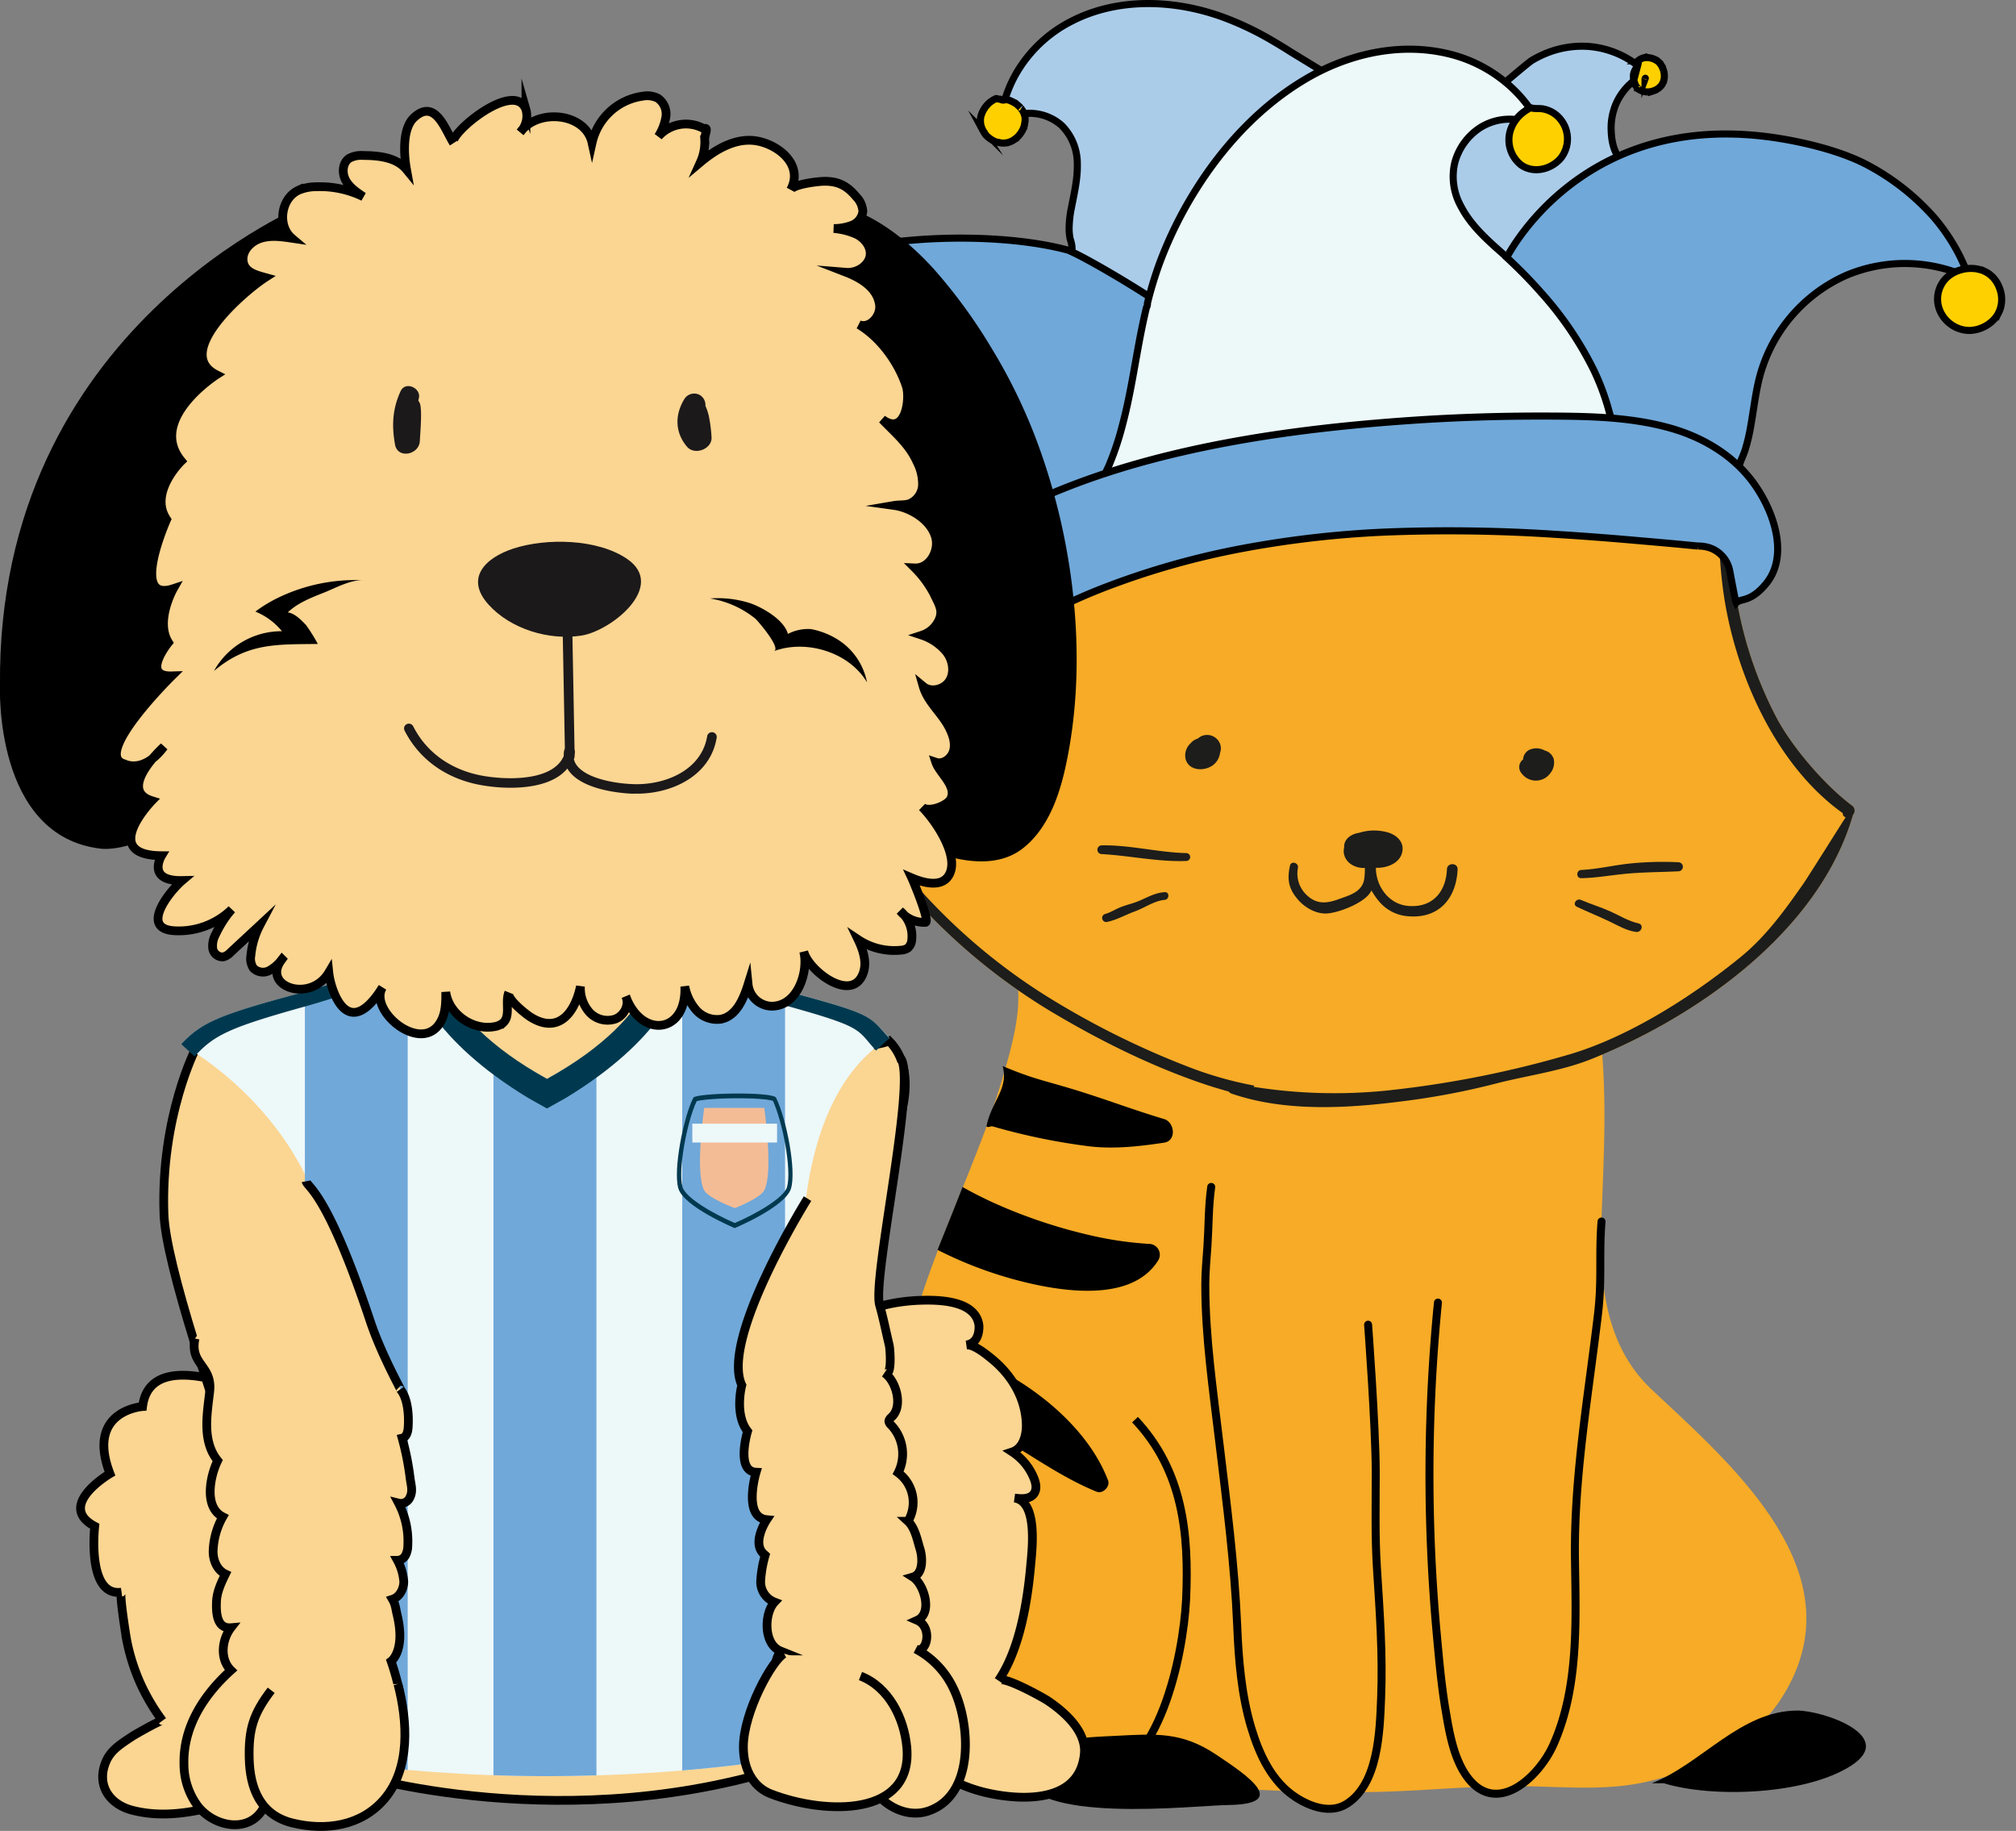 <svg xmlns="http://www.w3.org/2000/svg" width="568.64" height="516.29" viewBox="0 0 568.64 516.29"><rect x="0" y="0" width="568.64" height="516.29" fill="#808080" stroke="none"/><defs><style>.cls-1{isolation:isolate;}.cls-2,.cls-5,.cls-6{fill:#f7ab26;}.cls-3{fill:#1d1e1c;}.cls-4{fill:none;}.cls-10,.cls-11,.cls-12,.cls-13,.cls-5,.cls-6,.cls-8,.cls-9{stroke:#000;}.cls-5{stroke-linecap:round;stroke-linejoin:round;}.cls-5,.cls-6{stroke-width:2.25px;}.cls-10,.cls-11,.cls-12,.cls-13,.cls-6,.cls-8,.cls-9{stroke-miterlimit:10;}.cls-7{fill:#1d1d1b;}.cls-8{fill:#abcce9;}.cls-10,.cls-11,.cls-12,.cls-8,.cls-9{stroke-width:2px;}.cls-16,.cls-9{fill:#70a8d9;}.cls-10,.cls-15{fill:#edf8f9;}.cls-11{fill:#ffd000;}.cls-12{fill:#2a2036;}.cls-13{fill:#fbd592;stroke-width:2.47px;}.cls-14{fill:#e8e4b4;mix-blend-mode:multiply;}.cls-17{fill:#00394f;}.cls-18{fill:#f4bc95;}.cls-19{fill:#1c191a;}</style></defs><g class="cls-1"><g id="Capa_2" data-name="Capa 2"><g id="Capa_1-2" data-name="Capa 1"><path class="cls-2" d="M522.44,227.2c-7.69-5.72-16.77-16.34-21.22-24.58a111.78,111.78,0,0,1-12.42-41.56c-1.29-12.49-.9-25.17-1.66-37.72-.19-3.17-1.79-33.25-4.4-32.44a1.12,1.12,0,0,0-.14-2.18,1,1,0,0,0-1.21-.23C473.69,91.7,467.72,99,461.25,104c-6.17,4.77-10.55,11.82-16.66,16.59-19.73-6-42.14-7.61-62.63-8.29-10.06-.33-20.08,1-30.11,1.42-5.39.22-10.71.34-16.09,1-3.72.44-8.34,2.12-12.05,2.09a.7.7,0,0,0-.14,0,.76.76,0,0,0-.2-.12c-2-.78-5.62-5.58-6.95-7.12a89.56,89.56,0,0,0-6.55-7.07c-4.93-4.62-8.81-11.38-15.14-14.37a1.17,1.17,0,0,0-1.65,1.33c-5.61,10.45-11,21.37-14.54,32.7-4.38,13.91-6.3,28.91-9.25,43.18-2.82,13.7-11.4,21.7-19.6,32.26a170.78,170.78,0,0,1-12,14.54c-2,2.1-3.86,3.5-4.24,6.2.3-.07.6-.11.9-.17A141.6,141.6,0,0,0,260,255.74a169.89,169.89,0,0,0,35.84,29.13c13.68,8.22,28.61,15.7,43.75,20.81,2.28.77,4.64,1.48,7,2.13a1.45,1.45,0,0,0,.74.56c15.1,5.21,32.43,4.21,48.18,2.19a207.09,207.09,0,0,0,25.93-4.88c9.13-2.4,18.8-3.56,27.59-7.1,30.14-12.14,64.21-36.18,73.63-68.8,0,0,0,0,0,0A1.76,1.76,0,0,0,522.44,227.2Z"/><path d="M277.8,459.64c3.46-7.88-18.32-5.08-22.88-5.08-13.2,0-23.89.18-35.38-6.78-20.88-12.67-28.1-30.47-22.24-53.43,4.36-17.07,19.19-27.72,21.37-44.68,2.6-20.18-20.85-38.59-40.22-29.65-21.09,9.74-13.23,38.39,9.39,33.83,4,11.52-5.48,21.35-11.51,30.38-9.18,13.73-14,29-9.35,45.54,5.66,20.19,23.18,33.59,43.06,39,18.8,5.1,57,9.33,72.85-4Z"/><path class="cls-2" d="M256.64,452c.2.83.42,1.65.64,2.44a68.83,68.83,0,0,0,7.53,17.8c9.11,14.82,23.58,22.79,44.32,27,17.64,3.6,35.79,5.2,54,5.8,6.79.23,13.59.32,20.37.32h.24c11.07,0,21.94-1,32.9-1.44h0c2.86-.13,5.72-.22,8.61-.26h3.12c11.28.11,23.27,1.31,34.15-.82,2.38-.46,4.8-1.06,7.22-1.78h0c10.93-3.23,21.86-9,29.19-17.46h0a37.82,37.82,0,0,0,3.4-4.49c22.7-35-13.72-65.9-36.45-87.28-9.63-9.05-13.08-21.09-14-33.58v0a126.75,126.75,0,0,1-.18-13.78c.53-15.49,1.39-29.54.4-44.62-.11-1.8-.25-3.61-.43-5.44-1.15-12-3.71-10.65.15-12.6,8.94-4.51,24.39-31.47,28.12-41.25,7.19-18.9-1.79-41.39-5.55-60.55-3.49-17.84-2.49-12.38-8.38-26.69-5.73-14-2.92-.22-6.83-14.9-2.06-7.74.61,4.66-7.36,7.4-5.15,1.76-12.3-21-16.34-17.53-5.5,4.77-38.19-13.78-44.18-10.32-.13.08-66.72,9-66.87,9.12-3.74,2-10.48-3.41-22-12.1-12.81,10.71-12.71,16.89-17,35.12-3.06,13.14-14.72,8.16-14.72,65.68,0,15.45,5.9,34.07,12.32,48.18a54.53,54.53,0,0,1,2.67,7c1.87,6.29,1.94,11.85.72,18.68-.43,2.34-1,4.83-1.71,7.54A243.59,243.59,0,0,1,276,323.65c-2.28,5.89-4.69,11.8-7.05,17.72-5,12.38-9.76,24.85-12.91,37.51a125.54,125.54,0,0,0-3.16,17.54q-.33,3.1-.45,6.24C251.71,419.66,252.61,435.91,256.64,452Z"/><path d="M278.24,317.7c1.16.35.86-.32,2,0A177.57,177.57,0,0,0,307,323.22c7.08.88,14.33.06,21.35-1,3.57-.52,3-5.77,0-6.66-8.49-2.52-16.76-5.68-25.24-8.27-9.14-2.78-11.57-3-20.31-6.67C284.64,306.93,279.47,310.87,278.24,317.7Z"/><path d="M271.5,334.73c-2.28,5.9-4.69,11.8-7.05,17.72a113.35,113.35,0,0,0,22.1,8.47c11.54,3.08,32.53,6.92,40.2-5.61a3.05,3.05,0,0,0-2.6-4.54,99.65,99.65,0,0,1-16.88-2.49,146.3,146.3,0,0,1-23.37-7.52c-1-.43-3.21-1.36-5.16-2.29s-3.6-1.76-5.36-2.71C272.75,335.43,272.13,335.08,271.5,334.73Z"/><path class="cls-3" d="M253.26,305.63l.56.72c-.11-.14-.21-.29-.33-.43h0C253.37,305.75,253.28,305.66,253.26,305.63Z"/><path d="M252.88,396.42a43.91,43.91,0,0,1,17.55,3c13.82,5.54,25.15,15.63,38.87,21.22,1.8.72,3.91-1.46,3.23-3.22-5.75-15-21.21-27.18-35.57-33.49A57,57,0,0,0,256,378.88,125.54,125.54,0,0,0,252.88,396.42Z"/><path class="cls-4" d="M276.08,434.22v0Z"/><path d="M465.92,502.86c14.14-5.56,24.92-20.41,41-20.5,7.25,0,28.39,7.15,15.1,15.62-12.68,8.09-38.76,9.15-52.72,4.88Z"/><path class="cls-2" d="M416.77,502.86c-7-18.51-6.69-42.84-9.34-62.71-2.31-17.24-4.26-33.94-3.37-51.69,1.35-26.91,6.28-22.24,2.54-49.85-2.49-18.32-19.26-21.2-19.49-.85-.22,19.95-.22,5.83-.19,25.49.05,28.09-.42,56,1,84.53.51,10.11-.68,19-1.65,28.81-.44,4.43.06,10.72-1.08,15.06s-5.86,7.09-3,11.93c8.79-2.92,20.44.73,28.61-4.6a19,19,0,0,0,1.68,2.18Z"/><path class="cls-5" d="M451.73,344.46c-.76,9.91.18,16.25-1,26.14-2.72,23-6.81,45.87-6.49,69.12.24,17.28,1.13,36.12-6.08,52.26-4,9-15.79,20.19-24.09,9.41-4.08-5.3-5.3-13.08-6.38-19.47-1.24-7.4-1.85-14.87-2.54-22.33a492.93,492.93,0,0,1,.44-92.27"/><path class="cls-5" d="M385.89,373.55S388,401.67,388.05,415c0,9.07-.24,18.2.34,27.25.78,12.21,1.67,24.38,1.17,36.62-.38,9.32-.75,24.15-9.71,29.82-4.56,2.88-10.28.79-14.38-1.87-6.72-4.36-10.27-12.08-12.5-19.49-2.81-9.32-3.61-19.25-4-28.93-.73-17.19-2.95-34.24-5-51.31-1.76-14.83-4-29.86-4-44.82,0-3.65.36-7.29.61-10.93.37-5.56.27-11.12,1.06-16.64"/><path class="cls-6" d="M320.15,400.33c13.56,14.4,15.25,32.2,14.4,50.84-.84,16.1-7.62,48.3-25.42,50.84"/><path d="M346.33,509c-9.64.12-56.33,5.72-58.4-9.39-1.28-9.37,20.33-9.79,26.38-10.1,11.83-.61,19-1.24,28.8,5.32C351.72,500.6,364,508.77,346.33,509Z"/><path class="cls-7" d="M522.44,227.2c-7.69-5.72-16.77-16.34-21.22-24.58a111.78,111.78,0,0,1-12.42-41.56c-1.29-12.49-.9-25.17-1.66-37.72-.19-3.17-1.79-33.25-4.4-32.44a1.12,1.12,0,0,0-.14-2.18,1,1,0,0,0-1.21-.23C473.69,91.7,467.72,99,461.25,104c-6.17,4.77-10.55,11.82-16.66,16.59-19.73-6-42.14-7.61-62.63-8.29-10.06-.33-20.08,1-30.11,1.42-5.39.22-10.71.34-16.09,1-3.72.44-8.34,2.12-12.05,2.09a.7.7,0,0,0-.14,0,.76.76,0,0,0-.2-.12c-2-.78-5.62-5.58-6.95-7.12a89.56,89.56,0,0,0-6.55-7.07c-4.93-4.62-8.81-11.38-15.14-14.37a1.17,1.17,0,0,0-1.65,1.33c-5.61,10.45-11,21.37-14.54,32.7-4.38,13.91-6.3,28.91-9.25,43.18-2.82,13.7-11.4,21.7-19.6,32.26a170.78,170.78,0,0,1-12,14.54c-2,2.1-3.86,3.5-4.24,6.2.3-.07.6-.11.9-.17A141.6,141.6,0,0,0,260,255.74a169.89,169.89,0,0,0,35.84,29.13c13.68,8.22,28.61,15.7,43.75,20.81,2.28.77,4.64,1.48,7,2.13a1.45,1.45,0,0,0,.74.56c15.1,5.21,32.43,4.21,48.18,2.19a207.09,207.09,0,0,0,25.93-4.88c9.13-2.4,18.8-3.56,27.59-7.1,30.14-12.14,64.21-36.18,73.63-68.8,0,0,0,0,0,0A1.76,1.76,0,0,0,522.44,227.2Zm-13.67,21.85c-5.31,7.57-10.54,14.9-17.8,20.83-13.51,11-31.44,22.47-48.21,27.43a291.86,291.86,0,0,1-51.15,10.17,145.82,145.82,0,0,1-38-1c.07-.11.12-.23.2-.34a104.86,104.86,0,0,1-16.8-4.61,236.34,236.34,0,0,1-42.72-21.19,168.11,168.11,0,0,1-33.24-27.74,162.61,162.61,0,0,1-24.19-34.81c2-4.14,9.24-10.07,11.32-12.65,3.14-3.91,6.09-7.75,9.45-11.48,6.16-6.85,12.07-15.73,14.55-24.73,3.88-14,4.31-29.21,8.28-43.33,3.34-11.86,9.07-23.51,14.39-34.63,6,4,11.09,10.75,15.8,16.09,2.39,2.72,4.64,5.38,7.09,8,1.64,1.75,2.39,3.79,4.93,4.25a1.44,1.44,0,0,0,.92-.13s.07,0,.12,0c8.73.92,19.19-2,28.14-2.4,9.54-.36,19-1.55,28.59-1.35a319.2,319.2,0,0,1,63.82,8.08,1.37,1.37,0,0,0,1.6-.74c5.66-3.72,9.93-10,14.85-14.51,6.23-5.73,13.21-11.77,20.4-16.39,6.57,25.26,1.1,52.69,5.49,78.26,3.69,21.49,14.81,46.08,33.18,59.18a1.08,1.08,0,0,0,.83,1.15C520.55,230.44,509.81,247.57,508.77,249.05Z"/><path class="cls-7" d="M475.62,134.09c-.49-2-.75-4-1.22-6-.42-1.75-1.28-3.31-1.77-5s-.37-4.28-2.43-5.18-3.43.85-5.09,1.79c-1.5.85-3.25,1.15-4.76,2s-2.71,2-4.36,2.57a1.29,1.29,0,0,0,.68,2.49c2.25-.44,3.9-1.89,5.93-2.85,1.19-.57,2.52-.83,3.7-1.43.35-.17,2-1.48,2.2-1.47,1,0,.67,1.51.87,2.33.28,1.15.79,2.21,1.17,3.31,1,2.82.81,6,2.38,8.54A1.48,1.48,0,0,0,475.62,134.09Z"/><path class="cls-7" d="M313.06,125.2c-1.36-1.51-3.08-2.59-4.47-4.08a24.3,24.3,0,0,0-3.11-3.06c-2.24-1.68-5.58-4.16-8.59-3.73-2.15.3-3.48,2-4.4,3.83-1.6,3.2-2.15,6.47-4.22,9.5-.8,1.17,1,2.59,2,1.52a16.13,16.13,0,0,0,3.22-4.87c1.05-2.67,1.36-7.75,6-6.4,4.81,1.42,7.69,7,11.88,9.58C312.75,128.38,314.14,126.4,313.06,125.2Z"/><path class="cls-7" d="M438.26,214.08a3.52,3.52,0,0,0-2.51-2.43,4.85,4.85,0,0,0-4.53-.13,3.27,3.27,0,0,0-1.62,2.67l-.16.1a2.68,2.68,0,0,0-.26,3.78,5,5,0,0,0,8.08,0A4.78,4.78,0,0,0,438.26,214.08Z"/><path class="cls-7" d="M344.26,210.16a3.9,3.9,0,0,0-4.07-2.9,3.65,3.65,0,0,0-2.3,1,4.08,4.08,0,0,0-2.06,1.34,4.61,4.61,0,0,0-1.4,4.5c.92,3.19,4.92,3.43,7.34,1.92a5.12,5.12,0,0,0,2.36-3.72A3.67,3.67,0,0,0,344.26,210.16Z"/><path class="cls-7" d="M408.13,245.11c-.27,6.45-4.13,10.92-10.9,10.36-5.53-.46-9.14-5.58-9.14-10.76,2.91.12,6.51-1.13,7.35-4.13.94-3.35-1.92-5.52-4.85-6.06a14,14,0,0,0-7.17.31c-2,.29-3.94,1.42-4.27,3.44a5.22,5.22,0,0,0,0,.67,4.16,4.16,0,0,0-.1,1.62c.41,2.82,3.27,4.33,5.93,4.19a19.68,19.68,0,0,1-.25,3.54c-.84,3.41-4.34,4.24-7.22,5.3-3.17,1.15-6,1.48-8.73-1a8.3,8.3,0,0,1-2.68-7.85c.27-1.46-1.93-2.1-2.25-.62-.77,3.62-.51,6.22,2,9.25,2,2.5,5.49,4.57,8.82,4.19s8.9-2.58,11.24-5.11a6.31,6.31,0,0,0,.94-1.35,18.44,18.44,0,0,0,2,2.92,11.75,11.75,0,0,0,8.44,4.36c8.65.71,13.51-5.15,13.85-13.26C411.16,243.21,408.21,243.22,408.13,245.11Z"/><path class="cls-7" d="M473.51,243.15a92.39,92.39,0,0,0-13.72.35c-4.6.47-9.15,1.6-13.77,1.82-1.48.08-1.5,2.35,0,2.32,4.15-.07,8.32-.84,12.43-1.23,5-.48,10-.47,15.06-.71A1.28,1.28,0,0,0,473.51,243.15Z"/><path class="cls-7" d="M462.16,260.39c-2.87-.65-5.23-2.15-7.88-3.35s-5.61-2.1-8.38-3.28c-1.3-.56-2.46,1.32-1.13,1.94,3,1.42,6.1,2.67,9.12,4.1,2.52,1.19,4.8,2.62,7.6,3C463,263,463.78,260.76,462.16,260.39Z"/><path class="cls-7" d="M334.7,240.57c-8-.17-16.05-2.36-24.05-2.18a1.23,1.23,0,0,0,0,2.45c8.06.43,16,2.26,24.05,1.94A1.11,1.11,0,0,0,334.7,240.57Z"/><path class="cls-7" d="M328.52,251.58c-2.81.17-5,1.57-7.56,2.6-1.61.64-3.3,1-4.91,1.65s-2.78,1.47-4.33,1.91a1.15,1.15,0,0,0,.61,2.22c2.66-.56,5.17-2,7.75-2.95,2.79-1,5.48-3,8.44-3.25C329.89,253.62,329.93,251.5,328.52,251.58Z"/><path class="cls-8" d="M417.81,29c-3.21,1.29-9.14,14.73-10,18-2,7.66,2.74,16.4,8,21,2.08,1.82,7,4.15,9,6,0-.06,7.58-5.11,8.18-6,.43-.66.88-1.3,1.32-1.94-1.7-.44,15.47-18.7,15.63-18.33,2.11-1.28,4.3-2.46,6.53-3.57-1.42-1.91-1.91-4.78-2-7A17.35,17.35,0,0,1,456,28.86a16.94,16.94,0,0,1,8.4-8.21,25.86,25.86,0,0,0-16.72-7.58,26.8,26.8,0,0,0-10.82,1.66A29.74,29.74,0,0,0,432.14,17C430.9,17.68,417.81,29,417.81,29Z"/><path class="cls-9" d="M260.72,153.12c0,.82,0,1.64.07,2.46,0,.37.08.74.13,1.11,0,0,.05.31.07.42s0,.22,0,.22a25.08,25.08,0,0,1,.82,2.81,1.1,1.1,0,0,0,0,.18,88.82,88.82,0,0,1,9.79-6.84c10.4-6.47,34.51-15.62,46-19.76.18-.5,1.9-2.21,2.15-2.7.44-.86-.66-.51-.27-1.39,6.6-14.65,8.79-26.87,12.29-42.38.09-.39.19-.76.28-1.14a93,93,0,0,0-28.84-15c-19.18-5.91-53.85-5.17-72.58,2a79.68,79.68,0,0,0-24.8,14.71c-5.14,4.63-9.55,10.2-12,16.62a27.28,27.28,0,0,1,16-3.38,49.84,49.84,0,0,1,12.83,3A93.83,93.83,0,0,1,234,108.83c7,3.56,13.65,8.19,18.63,14.36a37.25,37.25,0,0,1,8.24,19.95C261.14,146.46,260.75,149.8,260.72,153.12Z"/><path class="cls-8" d="M303.87,46.15c.12,4.15-.84,8.15-1.61,12.19a30.31,30.31,0,0,0-.7,6.08,14.62,14.62,0,0,0,.3,3,8.5,8.5,0,0,1,.52,3.53.24.24,0,0,1,0,.09c6,2.78,21.75,12.19,27,16.22a116.33,116.33,0,0,1,18.39-37.69c7.94-10.75,17.85-20.31,29.57-26.83-1-.62-12-7.32-13.1-8-2-1.28-4-2.49-6-3.65A85.76,85.76,0,0,0,345.41,5C331.62-.15,315.33-.87,302,6.1a37.72,37.72,0,0,0-15,14,34.73,34.73,0,0,0-3.92,9.37,32.85,32.85,0,0,0-.86,5.11A13.88,13.88,0,0,1,287,32.4a13.56,13.56,0,0,1,12.48,3A15.17,15.17,0,0,1,303.87,46.15Z"/><path class="cls-10" d="M337.1,53.83A113,113,0,0,0,327,74.41a108.71,108.71,0,0,0-3.35,11.09,2.15,2.15,0,0,1-.29,1.24c-.79,3.32-1.48,6.66-2.1,10-1.44,7.72-2.62,15.5-4.65,23.1a82.11,82.11,0,0,1-3.73,11.23c-.68,1.56-1.46,3.09-2.28,4.59a250.31,250.31,0,0,1,24.19-6.54c23.91-5.24,48.43-7.9,72.86-9.14,12.89-.65,25.84-.91,38.74-.51,3.66.12,7.35.32,11,.69-.18-.72-.32-1.45-.5-2.1a75.63,75.63,0,0,0-11-22.58A126.19,126.19,0,0,0,429,76.14c-5.84-5.58-13.15-10.63-16.94-18A17.2,17.2,0,0,1,410.31,46a17,17,0,0,1,7.19-10,15.64,15.64,0,0,1,12.19-1.9,17.52,17.52,0,0,1,5.07,2.21,40.53,40.53,0,0,0-3.16-5.61,37.17,37.17,0,0,0-6.2-6.88,39.67,39.67,0,0,0-17.12-8.72c-14.08-3.3-28.88.32-41,7.78C354.89,30.45,344.72,41.58,337.1,53.83Z"/><path class="cls-11" d="M194.1,103.79l-.2-.15c-1.18.55-2.49.33-3.77.57a10.34,10.34,0,0,0-7.17,5.48,9.65,9.65,0,0,0,2,10.57,9,9,0,0,0,10.74,1.87,9.42,9.42,0,0,0,5.48-9.46,10.89,10.89,0,0,0-2.31-5.4C197.54,105.57,195.86,104.87,194.1,103.79Z"/><path class="cls-11" d="M460.85,22.48a1.23,1.23,0,0,0,0,.21c.1.34.21.67.33,1l0,.12.06.12.27.43.3.4c-.32-.44,0,0,.07.06s.33.3.5.45c0,0,0,0,0,0l0,0a6,6,0,0,0,.62.32l.27.11c.33.08.66.15,1,.21h.26l.53,0,.48-.06.33-.06a11.93,11.93,0,0,0,1.14-.41l.28-.16a2.9,2.9,0,0,0,.29-.19c.14-.09.27-.2.4-.3l.24-.21a5.93,5.93,0,0,0,.47-.53,1.28,1.28,0,0,0,.12-.19c.16-.28.3-.56.43-.85,0,0,0,0,0,0a.11.11,0,0,0,0-.06c0-.18.09-.35.13-.53s.05-.35.08-.53a.15.15,0,0,0,0-.06v0c0-.43,0-.84-.08-1.27a.17.17,0,0,0,0-.08v0c-.05-.18-.09-.36-.14-.53s-.21-.57-.33-.85a.31.31,0,0,0,0-.07l0-.05c-.1-.16-.19-.32-.29-.47s-.28-.4-.42-.59l0-.05-.05-.05c-.27-.25-.54-.49-.82-.72l0,0-.06,0c-.2-.1-.38-.22-.58-.32l-.47-.19-.4-.12c-.29-.07-.58-.11-.88-.17l-.12,0h-.13c-.22,0-.44,0-.66,0l-.4.07a6,6,0,0,0-.71.26l-.3.16-.38.27s0,.05-.15.15a2.42,2.42,0,0,1-.13,1.18c.09-.26.08-.24,0,.06,0,0,0,0,0-.06s-.07.21-.13.36a1.82,1.82,0,0,1-.37.61l-.14.21c-.13.25-.25.49-.36.75l-.13.41-.09.49,0,.27c0,.16,0,.32,0,.48S460.82,22.26,460.85,22.48Z"/><path class="cls-11" d="M440.29,44.55a8.78,8.78,0,0,0,0-10.74,8.22,8.22,0,0,0-4.88-3.06c-1.15-.26-2.37,0-3.49-.32l-.18-.06a14.55,14.55,0,0,0-1.88,1.15,10.57,10.57,0,0,0-3.79,5.09,9,9,0,0,0,3,9.93C432.7,49.06,437.63,47.72,440.29,44.55Z"/><path class="cls-9" d="M545.61,61.41a66.68,66.68,0,0,0-18.4-14.63c-7.37-4.06-17.79-6.54-25.4-7.76C446.16,30.09,425.16,72.36,425,72.59c3.34,3.14,6.58,6.37,9.62,9.84a96.35,96.35,0,0,1,15,22.08,68.29,68.29,0,0,1,4.38,12,11.07,11.07,0,0,1,.63,3.46c6.82,1.1,22.49,3.93,28.72,7.07a47.93,47.93,0,0,1,7.18,4.45,15.81,15.81,0,0,1,.63-1.87c.38-.89.76-1.78,1.06-2.7a50.19,50.19,0,0,0,1.51-6.27c.78-4.22,1.25-8.5,2.19-12.69A43.48,43.48,0,0,1,521,77.54a42.65,42.65,0,0,1,34.38.79,58.24,58.24,0,0,0-2.48-5.89A55.17,55.17,0,0,0,545.61,61.41Z"/><path class="cls-9" d="M471,120.68c-10.93-3.06-22.4-3.3-33.69-3.35-13-.06-26.08.32-39.09,1.21-22.58,1.55-45.29,4.25-67.33,9.54-20.76,5-41.1,12.43-59.07,24.1-4.34,2.82-8.65,5.83-11.93,9.88a20.69,20.69,0,0,0-4.37,14.61,66.63,66.63,0,0,0,1.22,8.76,50,50,0,0,0,1.87,7.73c1.39,3.92,4.62,7.85,9.11,7.66l.57-1.4c.82-1.94,1.7-3.86,2.63-5.74.35-.7.73-1.37,1.13-2l-.77.52c-1,.67-2.19,1.56-3.44,1.14a1.56,1.56,0,0,1-1.2-1.36c0-1.43,1-2.3,2-3.08s1.88-1.35,2.83-2c1.85-1.29,3.72-2.56,5.65-3.72a38.3,38.3,0,0,1,6.13-3.18,157.83,157.83,0,0,1,29.3-14.71,222.75,222.75,0,0,1,38.51-10.75,285.3,285.3,0,0,1,41.74-4.58,457.16,457.16,0,0,1,45.79.71c7.75.47,15.49,1.07,23.22,1.75q5.67.49,11.32,1l5.76.56a10.18,10.18,0,0,1,3.41.52l0,0a8.55,8.55,0,0,1,5.58,6.42c.74,3.84,1.6,8.6,1.85,9.09,1.16-1.39,4,0,8.44-5.43,6.1-7.44,2.67-19.05-2.62-27C489.92,129,480.81,123.41,471,120.68Z"/><path class="cls-11" d="M562.46,78.57l-.12-.15a8.5,8.5,0,0,0-.68-.66c-.2-.18-.4-.35-.61-.51l-.36-.25a13.6,13.6,0,0,0-1.62-.81l-.16-.07-.13,0-.77-.2c-3.73-.84-8.34.7-10.3,4.11a8.42,8.42,0,0,0-1,6.1,9.09,9.09,0,0,0,3.44,5.24,9,9,0,0,0,5.38,1.82A9.85,9.85,0,0,0,561,91.33a9,9,0,0,0,2.09-2.06s.35-.54.34-.52a6,6,0,0,0,.3-.56,7.51,7.51,0,0,0,.34-.77,2.85,2.85,0,0,0,.14-.41,8.71,8.71,0,0,0-.23-5.79A8.55,8.55,0,0,0,562.46,78.57Z"/><path class="cls-12" d="M464,22.23s0,0,0,.06C464.11,22,464.12,22,464,22.23Z"/><path class="cls-11" d="M287.85,30.39l-.32-.32c-.32-.32-.67-.59-1-.88l-.07-.06-.07,0-.58-.34c-.33-.17-.68-.31-1-.47h0l-.32-.09c-.22-.06-.43-.11-.65-.15l-.18,0a1.59,1.59,0,0,1-1.49-.09,5.82,5.82,0,0,1-1.12-.19l-.09,0-.41.19a9.48,9.48,0,0,0-1.27.82,7.73,7.73,0,0,0-2.6,4c-.06.26-.1.53-.14.8a.37.37,0,0,0,0,.08v.07a9.71,9.71,0,0,0,.08,1.21c0,.08.07.38.09.42.06.22.13.43.21.64l.16.42a.55.55,0,0,1,.05.13l.07.11A14.52,14.52,0,0,0,278,38l0,0,.06.06.4.41a12.09,12.09,0,0,0,1,.78l.33.21a4.82,4.82,0,0,0,.5.27c.23.13.48.22.72.34l.11,0,.1,0c.45.1.88.19,1.33.26h.67c.23,0,.45,0,.68-.07H284l.11,0c.36-.12.72-.24,1.07-.38l.36-.18c.2-.11.38-.23.57-.36s.36-.26.54-.4l.07,0,.07-.08c.26-.28.53-.54.76-.83.07-.07.39-.53.39-.52s.16-.24.23-.37a9.4,9.4,0,0,0,.51-1c0-.07.12-.33.15-.4s.07-.25.1-.37c.1-.39.11-.8.21-1.17v-.29c0-.22,0-.45,0-.67,0-.06-.05-.32-.06-.42s-.07-.27-.11-.4a8.78,8.78,0,0,0-.33-.85c-.06-.1-.15-.28-.18-.32-.12-.19-.24-.38-.37-.56S287.35,29.89,287.85,30.39Z"/><path class="cls-13" d="M91.94,482c9-23.6,9.49-52.86-5.83-74.49C80,399,71.22,391.76,60.75,389.11c-8-2-19.18-3.11-20.53,7.52,0,0-16.08,1.09-9.21,18.92,0,0-15.32,9-4.29,14.84,0,0-2.33,19.94,7.56,18.59-.74.1,1.3,12.74,1.46,13.53a56.46,56.46,0,0,0,3.84,12.15,57.5,57.5,0,0,0,6.24,10.56c-.26-.36-7.93,4-8.58,4.46-2.84,1.9-5.82,3.67-7.22,6.78-3,6.59.61,12.28,7.25,14,7.61,2,15.58.95,23.08-1,5.8-1.49,13-2.56,17.55-6.39C85.09,497,87.53,489.85,91.94,482Z"/><path class="cls-13" d="M276.12,373.69c-1-7.18-11.82-7.19-16.9-7-7.26.3-15.3,2.08-21.27,6.5-11.22,8.3-13.78,24.37-13.47,37.29a139.25,139.25,0,0,0,4.29,29.89c3,12.29,7.32,24.38,13.86,35.28,8.05,13.43,19.7,26.25,35.61,29.89,10.4,2.37,26.32,2.74,27.62-11,.6-6.36-5.66-11.86-10.49-15.06-1.29-.85-12.65-7.18-13.75-5.56,6.05-8.84,8.21-22.41,9.13-32.88.38-4.22,2-17.71-4.6-18.61,2,.27,4.3.38,5.46-1.18.94-1.25.61-3,0-4.45a16.06,16.06,0,0,0-6.07-7.37c3-1,4-4.63,3.94-7.72-.18-7.31-4-13.81-9.63-18.44-1.41-1.16-5.17-4.29-7.28-4C276.63,378.72,276.12,373.69,276.12,373.69Z"/><path class="cls-13" d="M99.52,281.51S78.46,301,80.62,314l.63,2.17s-32.26-28.36-26-20.58c0,0-10,19.25-9,46.84S98.69,499.93,98.69,499.93s61.43,19.33,126.87-3c0,0,40.82-58.87,12.1-151.37,0,0,28.49-36.28,13.15-52,0,0-18.15,8.1-55.06-13.91Z"/><path class="cls-14" d="M108.43,401.65l-.24-.47A1.23,1.23,0,0,0,108.43,401.65Z"/><path d="M196.43,366a6.83,6.83,0,0,1-1.21-1.19c-.17-.22-.32-.44-.47-.67s-.22-.43-.36-.75c0-.16-.18-.46-.24-.69a6.75,6.75,0,0,1-.14-.76,8,8,0,0,1,0-1.55c.08-1.74,1.41-3.63,2.29-5.06a7,7,0,0,1-6.29-1.07,5.63,5.63,0,0,1-.46-.43,6.19,6.19,0,0,1-1.51-5.17,5.72,5.72,0,0,0-.08,6.32,7.09,7.09,0,0,0,.54.72,6.35,6.35,0,0,0,.62.65,6.64,6.64,0,0,0,1.51,1,7.25,7.25,0,0,0,1.3.49,7.54,7.54,0,0,0-.55,2.27,6.83,6.83,0,0,0,.16,2.25,11.12,11.12,0,0,0,.33,1.08,8.63,8.63,0,0,0,.53,1,10.08,10.08,0,0,0,.66.86,8.3,8.3,0,0,0,.79.78,7.24,7.24,0,0,0,1.87,1.1,6,6,0,0,0,4.07.22A7.88,7.88,0,0,1,196.43,366Z"/><path class="cls-4" d="M261.62,355.45c.15-.37.29-.74.44-1.12Z"/><path class="cls-15" d="M224.91,280.33c-22.24-6-34.14-13.1-38.28-13.1,0,0,1.48,18.79-32.34,37-33.83-18.22-32.35-37-32.35-37-4.14,0-16,7.11-38.28,13.1S56.8,288.42,51.1,294.41c7.77,4.5,43.41,27.13,43.41,73.18S73.83,493.37,73.83,493.37s34.66,7.49,80.19,7.49c48.11,0,80.72-7.49,80.72-7.49s-8.61-89.6-8.61-135.65,17-60.46,24.75-65C245.19,286.78,247.16,286.32,224.91,280.33Z"/><path class="cls-16" d="M86,495.55c7.14,1.13,17.06,2.49,29,3.55V269.35a260.1,260.1,0,0,1-29,10.31Z"/><path class="cls-16" d="M168.23,500.63V295.27a102.49,102.49,0,0,1-13.94,9,99.94,99.94,0,0,1-15.1-9.84V500.59c4.79.17,9.73.27,14.83.27C158.94,500.86,163.65,500.77,168.23,500.63Z"/><path class="cls-16" d="M221.43,279.32c-13.78-4-23.24-8.18-29-10.43V499.26c12-1,21.86-2.31,29-3.45Z"/><path class="cls-17" d="M148.84,309.53l5.43,3.06,5.46-3.06c26.59-16.19,32.85-32.18,34.28-39.61-3.93-1.63-6.62-2.69-8.17-2.69,0,0,1.44,18.79-31.55,37-33-18.22-31.56-37-31.56-37-1.55,0-4.24,1.06-8.17,2.69C116,277.35,122.24,293.34,148.84,309.53Z"/><path class="cls-17" d="M54.89,297.9c5.5-6,9.63-8.09,31.13-14.08,20.49-5.71,31.82-12.36,36.31-13a15.27,15.27,0,0,1-.39-3.61c-4.14,0-16,7.11-38.28,13.1S56.8,288.42,51.1,294.41Z"/><path class="cls-17" d="M222.55,283.82c21.5,6,19,6.45,24.55,12.44l3.78-3.49c-5.69-6-3.72-6.45-26-12.44s-34.14-13.1-38.28-13.1a14.62,14.62,0,0,1-.39,3.61C190.73,271.46,202.06,278.11,222.55,283.82Z"/><path class="cls-17" d="M218.91,309.56c-.85-1.79-22.66-1.39-23.36,0-2.79,5.54-5.72,20.38-4.21,25.57s15.89,11.18,15.89,11.18,14.37-6,15.89-11.18S221.88,315.77,218.91,309.56ZM222,334.72c-.95,3.24-9.37,7.86-14.75,10.16-5.37-2.3-13.79-6.92-14.74-10.16-1.35-4.61,1.26-18.52,4-24.2,1.1-.37,5.5-.82,11.79-.82,5.88,0,8.94.42,9.73.74C220.82,316.62,223.35,330,222,334.72Z"/><path class="cls-18" d="M215.56,335.68c-1.2,2.25-8.27,5-8.27,5s-7.39-2.7-8.65-5c-2.71-5,0-23.26,0-23.26h16.92S218.23,330.68,215.56,335.68Z"/><rect class="cls-15" x="195.28" y="316.87" width="23.9" height="5.31"/><path class="cls-13" d="M227.78,338s-24.68,39.48-18.54,52.6c0,0-2.18,8.14,1.62,13,0,0-3.41,11.3,2.41,11.55,0,0-3.84,12.72,3,13.38,0,0-4.67,6.95-.44,10a33,33,0,0,0-1.27,7.31,6.1,6.1,0,0,0,3.92,5.93c-3,3.19-3.15,11.86,1.63,13.78a12,12,0,0,0-1.5,4.09c-1.27,6.39-8,14.76-1.61,16.89a74.84,74.84,0,0,0,24.08,3.71,50.69,50.69,0,0,0,4.49,12.94c2.82,5.56,9.8,9.63,16.13,7.56,13.4-4.37,12-24.78,7.24-34.55A24.24,24.24,0,0,0,258.29,465c3.19,1.59,4.87-6.18.44-8.09,4.44-2,1.91-10.21-1.22-12.2,3-.89,2.7-5.63,2-7.89-.78-2.5-1.41-6-3.4-7.83a10.39,10.39,0,0,0-2.77-13.68,11.82,11.82,0,0,0-2-13.47,1.8,1.8,0,0,1-.62-1c0-.56.49-1,.89-1.37,3.14-3.05,1.14-10.16-2.15-12.33,2.35,1.55,1.53-7.06,1.39-7.64-.91-3.84-1.67-7.7-2.75-11.5-2.1-7.41,10.43-63.1,6-69.51"/><path class="cls-13" d="M55,377.46c-1.54,7.45,5,7.48,4.14,15C58.38,399,57,406.45,61.4,411.88c-2.09,4.26-4,13.09,1.44,15.84a20.73,20.73,0,0,0-2.72,9.58c-.08,2.5,1,5.41,3.47,6.56-1.21,2.48-2.43,5.06-2.53,7.82S61,459.36,65.15,459c-2.57,3.32-3.23,8.84,0,12-7.66,6.92-13.51,15.92-13.26,26.43a19.87,19.87,0,0,0,4,12c4.88,6.06,15.11,7.71,18.79-.31l37.32-12.32s4.79-9.45-1.67-28.34c0,0,4.14-3,1.67-13.17-.42-1.73-.4-2.76-1.3-4.3,2-.64,3.19-2.91,3.19-5a14.9,14.9,0,0,0-1.79-6,2.61,2.61,0,0,0,2.29-1.42,6,6,0,0,0,.64-2.71,23.25,23.25,0,0,0-2.61-12,2.75,2.75,0,0,0,3.16-1.52c1-1.86.32-3.67.09-5.58a78,78,0,0,0-2.23-11.21c1.18-.28,1.59-1.71,1.68-2.9.24-3.27,0-8.16-2.17-10.84,1,1.52-5.22-9.34-8.51-19.21-12.3-36.9-17.77-37.73-18.1-39.49"/><path class="cls-13" d="M76.49,476.64c-5.07,6.66-6.38,11-6.2,19.15.19,8.53,3.14,16.06,12.23,18.28,9.35,2.28,19.36.85,25.85-6.71,7.48-8.72,6.57-22.13,3.87-32.48"/><path class="cls-13" d="M242.71,472.63c8,3.09,12.3,11.89,13.06,20,1.84,19.45-22.38,19.34-38.34,13.23-4.46-1.71-7.75-6.32-7.75-13.22,0-9.88,8.22-24.68,11.51-26.33"/><path d="M87,57.27s-88,34.94-87,136c0,0-1.87,42.73,28.62,46.07,0,0,44,5.27,45.1-97Z"/><path d="M263.36,75.82a148.81,148.81,0,0,1,16.31,22.34,153.78,153.78,0,0,1,14,29.59c9.65,27.53,13.13,60,6.86,88.57-1.82,8.29-5,17.36-11.95,22.85-10.77,8.51-28.41.58-38.67-5.26-19.19-10.95-30.27-29.7-31.87-51.26a103.73,103.73,0,0,1,2.87-31.39c2.74-11.62,8.16-22.68,9.57-34.52,2.41-20.21,4.67-41.51-3.51-60.22,0,0,8.33.81,9.4,1.12C246.89,60.62,255.82,67.55,263.36,75.82Z"/><path class="cls-13" d="M248.09,86c.39,3.19-2.82,6.8-5.82,5.54,6.13,3.67,11.19,10.69,13.36,17.35,1.13,3.47-.16,14.25-6.77,9.36,3.78,3.94,7.56,7,9.81,12a13.71,13.71,0,0,1,1.54,6.51,5.94,5.94,0,0,1-3.65,5.26c-1.39.47-2.91.26-4.36.51,4.75.66,10.26,4.09,11.66,8.8,1.17,3.93-1.63,9-5.79,8.82a29.89,29.89,0,0,1,5.35,7.25c1.26,2.73,2.67,4.57,1.49,7.33a8,8,0,0,1-4.83,4.39,15.19,15.19,0,0,1,7,4.85c1.68,2.31,2.23,5.56.76,8s-5.21,3.44-7.42,1.61c1.3,4.51,5.38,7.59,7.42,11.81,1,2,1.69,4.23,1.12,6.35s-2.9,3.9-5,3.2c1,3.05,6,6.68,4.22,10.32-.93,1.91-6.33,4-8.1,2.31,3.67,3.59,11.1,14.36,7.32,19.61-2.14,3-6.82,1.83-10.22.38.47,1,5.26,12.47,3.84,12.54a8.82,8.82,0,0,1-7.13-3.23,9.22,9.22,0,0,1,3.28,8.11,3.36,3.36,0,0,1-1.09,2.35,3.87,3.87,0,0,1-1.95.61,18.37,18.37,0,0,1-12.1-3c1.41,2.94,2.54,6.31,1.48,9.38-3.07,8.86-15.48-.55-16.81-6,1.43,5.79-1.81,15.63-9.26,15.41a6.85,6.85,0,0,1-6.43-6.16c-1.31,4.19-3.38,9.05-7.76,9.84a7.83,7.83,0,0,1-6.85-2.55,14.11,14.11,0,0,1-3.24-6.7c.58,13.39-12.26,14.79-16.65,2.82,1.1,2.38-.47,5.45-3,6.39a6.94,6.94,0,0,1-7.27-1.94,10.28,10.28,0,0,1-2.52-7.28c-1.54,7.4-6.22,13.71-14.25,8.54-1.21-.78-6.67-5.07-5.95-6.84-1.13,2.78.61,6.57-1.62,8.59a5,5,0,0,1-2.48,1.07c-6.19,1.13-12.85-3.62-13.68-9.76,0,2.82,0,5.77-1.38,8.25-5.23,9.72-20.57-3-16.46-9.58-1.56,2.5-5.08,7.66-8.74,7-4-.7-6.09-8-6.42-11.18-5.21,8.8-19.23,3.9-13.18-3.75a11.06,11.06,0,0,1-3.6,3.21,3.85,3.85,0,0,1-4.49-.68,4.87,4.87,0,0,1-.71-3.56,23.07,23.07,0,0,1,2.56-8.6L65,268.59a4.21,4.21,0,0,1-2,1.24A2.8,2.8,0,0,1,60,267.45a6.68,6.68,0,0,1,.83-4,29.7,29.7,0,0,1,4.52-7,21.45,21.45,0,0,1-16.37,6c-9.57-.69-1.05-11.22,2.4-14.15-10.22.22-5.82-7-5.82-7-17.7-.11-2.72-15.5-2.72-15.5-10.08-3.12,3.39-15.24,3.39-15.24-5.79,7.77-11.11,4.86-11.11,4.86-9.43-2.42,13.34-24.83,13.34-24.83-8.86.28-.95-9.41-.95-9.41C43.71,175.11,48.88,166,48.88,166,36.44,170.11,47,146.49,47,146.49,41.89,138.91,51.14,130,51.14,130c-9.7-11.8,9.91-24.32,9.91-24.32C48.5,99.41,69,82,74.8,78.25c-2.69-.75-6-1.55-6.24-4.85-.22-2.86,2.27-5.37,5.07-6.22s5.8-.43,8.69,0c-4.16-3.52-3.1-11.22,1.86-13.52a12.76,12.76,0,0,1,5-1,27.93,27.93,0,0,1,13.31,2.81c-1.92-1.28-3.91-2.64-5-4.66s-.91-4.88,1-6.16a7.07,7.07,0,0,1,4-.8c3.78,0,8,.43,10.83,2.66a8.23,8.23,0,0,1,1.34,1.3c-.73-4-1.28-11.55,2.14-14.68,6-5.53,8.79,3.57,11.14,7.22-1.58-2.45,17.18-18.14,20.4-9.46a6.57,6.57,0,0,1-1.58,6.37c4.93-6.76,18.37-5.51,20.24,3A17,17,0,0,1,181.3,27.12a6.7,6.7,0,0,1,4.22.56,5.39,5.39,0,0,1,2.31,5.21,14.69,14.69,0,0,1-2.12,5.57,10.42,10.42,0,0,1,12.85-2.16c1.44-.57.15,1.58.22,3.1a13.74,13.74,0,0,1-1.2,6.32c4.57-3.84,10.48-7.26,16.61-5.83s12.39,7,8.82,13.64c.85-1.58,7.57-2.36,9.26-2.4,4-.1,6.61,1.16,9.25,4.36a6.39,6.39,0,0,1,1.86,4.13,4.81,4.81,0,0,1-3.06,3.89,14.46,14.46,0,0,1-5.15.93,19.58,19.58,0,0,1,6.65,1.74c2,1.1,3.68,3.13,3.64,5.39-.07,3.16-3.57,5.48-6.78,5.22C242.85,78.41,247.49,81.15,248.09,86Z"/><path d="M77.3,169.13a50,50,0,0,1,25.08-5.51c-3.61-.14-7.83,2.24-11.12,3.54-3.5,1.38-7.36,2.9-10.1,5.54,2,.22,3.89,2.23,5.18,3.58a50,50,0,0,1,3.31,5.31c-11.64.15-19.82-.37-29.3,7.61A21.78,21.78,0,0,1,79.53,178a18.85,18.85,0,0,0-7.5-5.54A40.13,40.13,0,0,1,77.3,169.13Z"/><path d="M221.87,177.76a5.14,5.14,0,0,1,.37,1,12.32,12.32,0,0,1,6.5-1.36,21.78,21.78,0,0,1,7,2.61,18.33,18.33,0,0,1,8.81,12.4c-5-8.48-17.11-12.19-26.25-8.79,2.14-.8-4.56-8.57-5.24-9.16a27.27,27.27,0,0,0-12.77-5.7,29.76,29.76,0,0,1,11.35,1.35C215,171.3,220.19,174.26,221.87,177.76Z"/><path class="cls-19" d="M176.94,157.65c11.13,7.67-4.46,20.21-12.89,21.57-9.16,1.47-20-1.83-26.21-8.69-6.79-7.46-1-13.21,6.88-15.81C154.07,151.64,168.61,151.9,176.94,157.65Z"/><path class="cls-19" d="M160.67,214.58a1.35,1.35,0,0,1-1.3-1.31l-.81-43.74a1.36,1.36,0,0,1,2.72-.05l.81,43.74a1.34,1.34,0,0,1-1.34,1.36Z"/><path class="cls-19" d="M178.35,223.82c-3-.13-13.14-.94-17.43-5.86a8.46,8.46,0,0,1-.9-1.24c-5.14,6.24-17.35,6-24.72,4.6-9.59-1.82-17.11-7.26-21.19-15.32a1.33,1.33,0,0,1,.62-1.8,1.38,1.38,0,0,1,1.82.61c3.69,7.3,10.52,12.23,19.26,13.89,6.9,1.3,20.11,1.69,23.2-5.51a8.22,8.22,0,0,1,.08-1.39h0a1.35,1.35,0,0,1,1.53-1.14l.21,0a1.4,1.4,0,0,1,.53.14,1.42,1.42,0,0,1,.68,1.82,9.12,9.12,0,0,1-.28.93,4.9,4.9,0,0,0,1.22,2.63c3.25,3.73,11.69,4.88,16.12,4.95,8.71.17,18.79-4,20.37-13.53a1.37,1.37,0,0,1,1.56-1.11,1.34,1.34,0,0,1,1.12,1.54c-1.83,11.11-13.26,16-23.09,15.77Z"/><path class="cls-19" d="M193,112.58c-2.69,4.42-2.63,9.4.8,13.41,2.18,2.54,7.25.59,6.89-2.85a41.8,41.8,0,0,0-.79-6c-.53-2-1.5-5.16-4.12-5.09-2.83.08-3.25,3.43-3.45,5.6.12-1.36-.13,1.94-.12,1a6.54,6.54,0,0,0,.08.88l.16,1.78.17,1.81,6.89-2.85a5.4,5.4,0,0,1-1-2.44c-.05-.27-.12-1.35-.13-1.46,0,1,.08-.28.2-.56a3.31,3.31,0,0,0-1.15-4.4A3.27,3.27,0,0,0,193,112.58Z"/><path class="cls-19" d="M113,110.3c-2.31,5-2.53,9.74-1.58,15.06.75,4.15,6.82,2.88,7-1,.13-2.28.32-4.56.34-6.84a21.56,21.56,0,0,0-.08-2.41,6,6,0,0,0-.23-1.32c0-.09-1-1.8-.72-1.23s0-.24-.09-.38a4.59,4.59,0,0,0-.42-.86c-.1-.18-.21-.35-.31-.52a1.77,1.77,0,0,0-3,0,21.23,21.23,0,0,0-1.1,2c.56-.93-.36.24-.54.62a5.44,5.44,0,0,0-.4,1.24,19.67,19.67,0,0,0-.32,2.88c-.18,2.27-.19,4.56-.26,6.84l7-1a23.83,23.83,0,0,1-.17-11C118.94,109.5,114.4,107.32,113,110.3Z"/></g></g></g></svg>